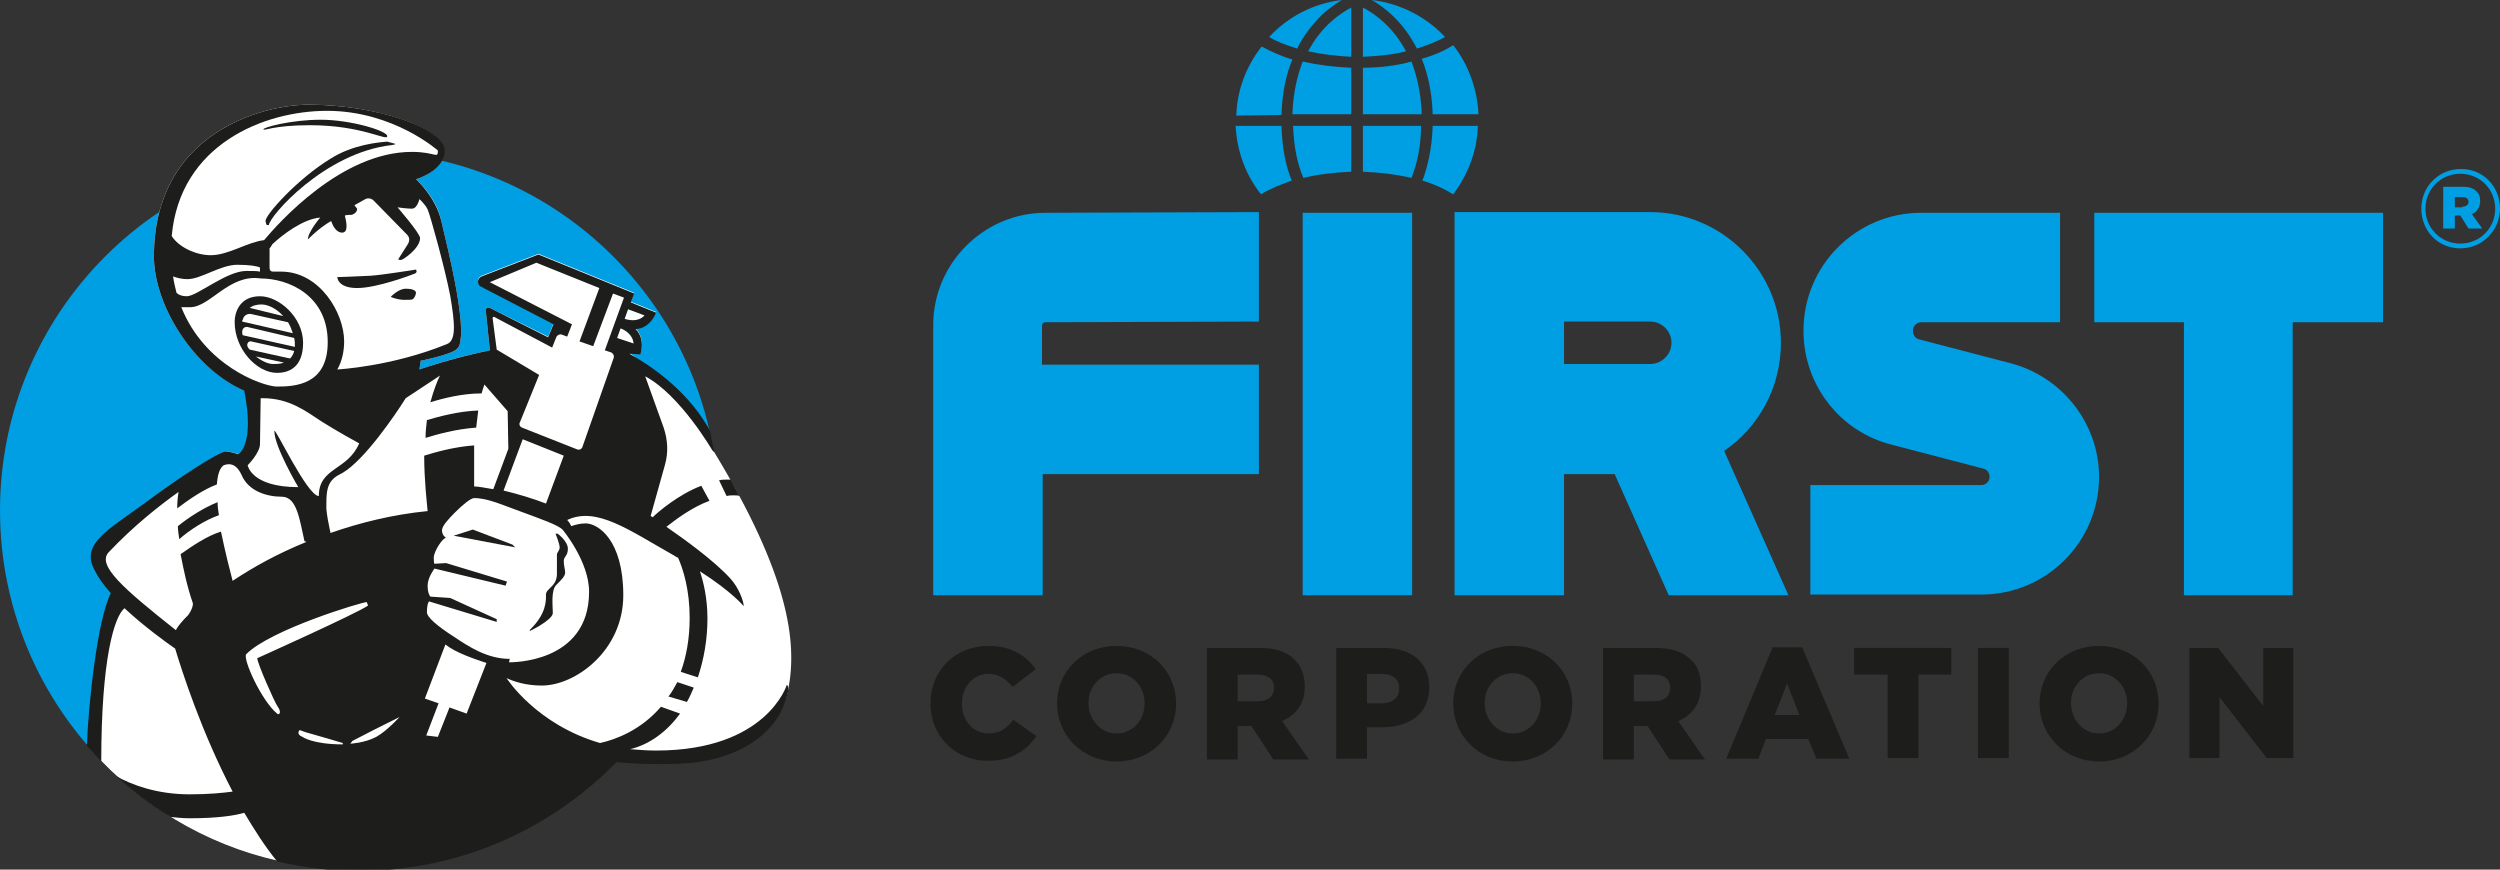 <?xml version="1.0" encoding="utf-8"?>
<!-- Generator: Adobe Illustrator 26.5.0, SVG Export Plug-In . SVG Version: 6.00 Build 0)  -->
<svg version="1.1" id="Livello_1" xmlns="http://www.w3.org/2000/svg" xmlns:xlink="http://www.w3.org/1999/xlink" x="0px" y="0px"
	 viewBox="0 0 365.4 127.1" style="enable-background:new 0 0 365.4 127.1;" xml:space="preserve">
<rect x="0" y="0" width="365.4" height="127.1" fill="#333333" stroke="none"/>
<style type="text/css">
	.st0{fill:#009EE2;}
	.st1{fill:#FFFFFF;}
	.st2{fill:#1D1D1B;}
</style>
<circle class="st0" cx="52.5" cy="74.6" r="52.5"/>
<path class="st1" d="M104.4,66.1c-3.3-5.6-9.8-13-12.4-14.5l1.6,0.1c0,0,0.8-2.2-0.7-3.7c2.2-0.1,3-2.4,3-2.4l-3.7-1.5l0.5-1.3
	l-14-5.7l-8.3,3.2c-0.7,0.3-0.7,1.2-0.1,1.5l10.6,5.5l-0.8,1.9L71.6,45c-0.3-0.1-0.7,0.1-0.6,0.4l0.6,5.8C65.7,52.4,61.3,54,61.3,54
	l0.2-1.3c0.1,0,0.1,0,0.2,0c5.2-1.2,5.4-1.6,5.6-2.9c0.6-3.6-1.8-13.3-2.8-17.5c-0.7-3.5-3.7-6.1-3.7-6.1l0,0c0,0,4.1-1.2,4.1-4.2
	c0-3.2-9.8-6.7-19.8-6.7c-6.7,0-22.6,4.1-22.6,22.2c0,7.1,5.8,16.4,13.3,19.6c1.6,8.1-0.9,9.3-0.9,9.3s-1-0.4-1.8-0.4
	c-1,0-6.7,3.7-11.8,7.5c-5.3,3.9-7.8,7-6.1,10.7c0.2,0.3,2.2,2.4,2.4,2.7c-1.8,3.9-4.1,17.3-4.2,22.8c7.1,7.9,16.5,13.7,27.2,16.1
	c0,0,0,0,0,0l0,0l0,0c0.2,0,19.6-5.2,19.6-5.2s17.3-7.3,30-9.4c2.1,0.2,5.4,0.4,9.5,0.2c6.8-0.3,14.1-3.5,15.5-10.6
	C116.6,93.8,115.2,83.9,104.4,66.1L104.4,66.1z"/>
<path class="st2" d="M48.3,23.2c-4.9,3-9.5,8.2-9.5,9.1l0.1,0.4c0,0.1,0.1,0.2,0.2,0.2h0.2c0-1.2,8.1-10.6,18-11.7
	c0.7-0.1,0.4-0.2,0.4-0.2l-1.1-0.3C55.4,20.8,51.6,21.1,48.3,23.2L48.3,23.2z"/>
<path class="st2" d="M54.2,40.3c-1.6,0.1-4.9,0.2-4.9,0.2s0,1.6,2.9,1.6s7.9-1.9,8.4-2.1s0.2-0.6,0.2-0.6S55.8,40.2,54.2,40.3
	L54.2,40.3z"/>
<path class="st2" d="M59.3,42.2c-1.1,0-2.2,1.2-2.2,1.2c1.5,0.6,2.5,0.4,3,0.4c0.4,0,0.7-0.7,0.7-1S60.4,42.2,59.3,42.2L59.3,42.2z"
	/>
<path class="st2" d="M44.3,50.1c0-3.7-3.5-6.8-6.3-6.8s-3.7,2.1-3.7,3.8c0,3.9,3.2,7.4,6.2,7.4C42.1,54.5,44.3,53.8,44.3,50.1
	L44.3,50.1z M38.2,44.5c1,0,2.2,0.6,3.2,1.7L36.5,45C37,44.6,37.7,44.5,38.2,44.5z M35.5,46.7c0.1-0.6,0.7-0.9,1.2-0.8l5.4,1.2
	c0.3,0.5,0.5,1,0.7,1.6L35.4,47C35.4,46.9,35.4,46.8,35.5,46.7L35.5,46.7z M35.4,48.5c0-0.4,0.3-0.8,0.8-0.7l6.8,1.6
	c0.1,0.4,0.1,0.9,0.1,1.3l0,0L35.5,49C35.4,48.9,35.4,48.7,35.4,48.5z M36.5,51.1c-0.1-0.1-0.2-0.2-0.3-0.4
	c-0.2-0.4,0.1-0.9,0.5-0.8l6.3,1.4c-0.1,0.4-0.3,0.8-0.6,1.1L36.5,51.1L36.5,51.1z M37.4,52.1l4.1,0.9c-0.5,0.2-1.1,0.2-1.6,0.2
	C39.2,53.2,38.3,52.8,37.4,52.1z"/>
<path class="st2" d="M107.2,72.4c0.3,0,0.7,0,0.9,0.1l-1.3-2.4c-0.2,0-0.4,0-0.6,0c-0.4,0-0.7,0-1.1,0.1l1.1,2.3
	C106.6,72.4,106.9,72.4,107.2,72.4L107.2,72.4z"/>
<path class="st2" d="M45.3,18.3c7.7,0,11.3,2.4,11.3,1.6s-5.4-2.4-9.7-2.4s-8.4,1.1-8.4,1.4S39.9,18.3,45.3,18.3L45.3,18.3z"/>
<path class="st2" d="M97.7,101.8l2.7,0.8c0.4-0.7,0.7-1.4,1-2.1L99,99.7C98.6,100.4,98.2,101.2,97.7,101.8L97.7,101.8z"/>
<polygon class="st2" points="69.1,77.4 66.3,78.3 75.3,80 74.9,79.6 "/>
<path class="st2" d="M81.5,78h-0.3c0,0,0.6,1.5,0.6,2s-0.4,0.7-0.4,1.1s0,1.8,0,2.9c-0.1,1.8-1.6,2-1.6,2.9s0.1,2.8-2.4,5.2l0.1,0.1
	c0,0,3.3-1.6,3.3-2.6s-0.3-3.3,0.5-4.1c0.8-0.8,1.3-1.3,1.3-1.8s-0.2-1-0.2-1.7s0.6-0.7,0.6-1.8S81.5,78,81.5,78L81.5,78z"/>
<path class="st2" d="M18,90.3c0,0-0.1,0-0.1,0C17.9,90.3,18,90.3,18,90.3z"/>
<path class="st2" d="M18,90.3C18,90.3,18,90.3,18,90.3C18,90.3,18,90.3,18,90.3z"/>
<path class="st2" d="M18,90.3C18,90.3,18.1,90.3,18,90.3L18,90.3z"/>
<path class="st2" d="M32,75.3c-0.1-0.6-0.2-1.3-0.2-1.9c-2,0.8-4.2,2.2-5.8,3.5c0,0.6,0.1,1.2,0.2,1.9C27.8,77.4,30,76,32,75.3
	L32,75.3z"/>
<path class="st2" d="M69.9,60c-2.9,0.1-5.8,0.9-7.5,1.4c-0.1,0.8-0.2,1.7-0.2,2.6c1.6-0.5,4.5-1.3,7.4-1.5
	C69.7,61.6,69.8,60.8,69.9,60L69.9,60z"/>
<path class="st2" d="M115,100.1c0,0-2.9,9.6-19.1,9.6c-1.3,0-2.6-0.1-3.8-0.2c2.9-0.7,5.4-2.6,7.3-5.2l-2.8-1
	c-2.9,3.4-6.6,4.8-8.9,5.3c-9.3-2.7-13.6-9.4-13.6-9.4L74,99.1c1.1,0.5,2.8,1.1,5.2,1.1c4.9,0,11.9-5.1,11.9-13.2
	s-3.7-10.5-5.5-10.5c-0.8,0-1.5,0.2-2.1,0.4c-0.1-0.2-0.3-0.6-0.6-0.9c4.3-2,8.9,1.4,15.8,5.3c0.1,0.1,0.3,0.2,0.4,0.2
	c0.8,1.8,1.7,4.8,1.7,8.8c0,3.1-0.5,5.7-1.3,7.9l2.5,0.8c0.9-2.7,1.4-5.6,1.4-8.6s-0.6-5.4-1.1-6.9c4.7,3,6.4,5.1,6.4,5.1
	c0-0.7-0.7-2.7-2-4.1c-2.5-2.7-6.7-5.7-9.3-7.5c1.4-1.1,3.8-2.9,6.3-3.8l-1.2-2.2c-3.4,1.3-6.4,3.9-7.1,4.6
	c-0.2-0.1-0.3-0.2-0.3-0.2l2.1-7.5c0.5-1.8,0.4-3.6-0.2-5.4L94.3,55c5.1,2.7,9.8,10.8,9.8,10.8s0.1,0.1,0.3,0.3
	c-0.2-1.1-0.4-2.1-0.6-3.1c-0.1-0.2-0.3-0.5-0.4-0.7c-3.3-5.6-8.7-9.1-11.4-10.6l1.6,0.1c0,0,0.8-2.2-0.7-3.7c2.2-0.1,3-2.4,3-2.4
	l-3.7-1.5l0.5-1.3l-14-5.7l-8.3,3.2c-0.7,0.3-0.7,1.2-0.1,1.5l10.6,5.5l-0.8,1.9L71.6,45c-0.3-0.1-0.7,0.1-0.6,0.4l0.6,5.8
	C65.8,52.4,61.3,54,61.3,54l0.2-1.3c0.1,0,0.1,0,0.2,0c5.2-1.2,5.4-1.6,5.6-2.9c0.6-3.6-1.8-13.3-2.8-17.5c-0.8-3.5-3.7-6.1-3.7-6.1
	S65,25,65,22c0-3.2-9.8-6.7-19.9-6.7c-6.7,0-22.6,4.1-22.6,22.2c0,7.1,5.8,16.4,13.2,19.6c1.6,8.1-0.9,9.3-0.9,9.3s-1-0.4-1.8-0.4
	c-1,0-6.7,3.7-11.8,7.5c-5.3,3.9-9.3,5.9-7.5,9.6c0.6,1.2,1.4,2.4,2.5,3.6c-2,3.9-3.3,16.5-3.5,22.3c0.7,0.8,1.4,1.6,2.1,2.3
	c0-15,1.9-21.2,3.4-22.4c2.9,2.7,6.1,5,7.4,5.9c1,3.3,3.8,12.1,8.4,20.9c-1.5,0.2-3.5,0.4-6.3,0.4c-4.8,0-8.5-1.4-10.8-2.7
	c2.5,2.2,5.1,4.3,8,6c0.9,0.1,1.8,0.2,2.8,0.2c4.2,0,6.6-0.4,8-0.8c1.5,2.5,3,4.9,4.8,7.1c3.8,0.9,7.8,1.4,11.9,1.4
	c14.8,0,28.1-6.1,37.7-15.9c2.1,0.2,5.4,0.4,9.6,0.2c6.8-0.3,14.1-3.5,15.5-10.6C115.3,100.2,115,100.1,115,100.1L115,100.1z
	 M86.1,86.5c0,10.6-11.7,10.3-11.7,10.3l0.1-0.5c-3.3,0-6-1.8-8.1-3.2c-2.5-1.6-4-2.9-4-3.6c0-1.3,0.3-1.6,0.3-1.6l9.9,3v-0.4
	l-6.8-3.1l-2.9-0.2c0,0-0.4-0.4-0.4-1.6s1-2.5,1-2.5l10.4,2.5l0.2-0.6l-8.9-2.7l-1.7,0.1c0,0-0.1,0-0.1-0.9s1.3-2.9,1.8-2.9
	c0,0-0.6-0.3-0.6-1.1c0-0.6,0.9-1.6,1.9-2.6c1.1-1.1,2.3-2.1,2.8-2.1c2,0,4.1,1,6.9,2c2.7,1,5.6,2,6.1,2.7
	C82.2,77.4,86.1,82,86.1,86.5L86.1,86.5z M73.6,71.7l2.8-7.5l6,2.4l-2.6,7C78,72.9,75.7,72.2,73.6,71.7L73.6,71.7z M90.2,49.4
	l0.5-1.4c0.6,0.2,1.8,0.9,1.9,2.2L90.2,49.4z M91.8,45.2l2.4,0.9c-0.9,1-2.3,0.7-2.9,0.5L91.8,45.2L91.8,45.2z M72.2,46.3l8.5,4.5
	l0.6-1.5c0.1-0.3,0.5-0.5,0.8-0.4l0.8,0.3l0.7-1.8l-11.9-6.1c-0.1,0-0.1-0.1,0-0.1l6.7-2.8l9.2,3.7l-2.9,7.8l2,0.7l2.9-7.7l1.6,0.6
	l-2.8,7.7l0.9,0.3c0.3,0.1,0.5,0.5,0.4,0.8l-4.6,13.1c-0.1,0.2-0.4,0.4-0.6,0.3l-0.1,0l0,0l0,0l-8.1-3.2c-0.3-0.1-0.5-0.5-0.3-0.8
	l2.8-6.9l-6.2-3.7L72,46.5C72,46.4,72.1,46.3,72.2,46.3L72.2,46.3z M64.3,54.9c-0.4,0.8-0.9,2.1-1.4,3.9c1.9-0.6,4.7-1.3,7.5-1.3
	c0.1-0.5,0.3-0.9,0.4-1.3l3.4,3.9l0.1,5.5l-2.2,5.9c-1.2-0.2-2.2-0.4-2.8-0.4v-5.2c0-0.3,0-0.5,0-0.8c-2.9,0.2-5.7,1-7.3,1.5
	c0,3.6,0.4,6.9,0.5,8.1c-5.1,0.5-9.9,1.7-14.2,3.2l0,0c-0.3-1.4-0.5-2.5-0.6-3.5c0-0.1,0-0.2,0-0.4c0-0.8,0-1.4,0.1-2.1
	c0.3-2,1.6-2.4,2.3-2.8c3.2-1.9,7.7-8.5,9.2-10.9L64.3,54.9L64.3,54.9z M61.3,29.1c0,0,0.8,0.7,1.2,1.5c0.4,0.9,2.5,8.5,3.3,12.6
	c0.7,4.1,0.9,6.6-0.5,7.1c-8.1,3.3-16,3.7-16,3.7c0.7-1.2,1-2.7,1-4.1c0-4.2-3.6-10.2-9.2-10.2c-0.5,0-0.9,0-1.2,0
	c-0.3,0-0.5-0.2-0.5-0.5v-2.9c0,0,0.2-0.2,0.4-0.6c1.5-1.4,4.5-3.7,7-3.9c0,0-1.8,2.1-1.8,3.2c0,0,1.5-1.6,3.4-2.7
	c0.2,0.6,0.7,1.7,1.6,1.7c1,0,0.6-1.7,0.4-2.5c0.3-0.1,0.7-0.1,1-0.1c0,0,0.8-0.2,0.8-0.9l-0.4-0.5l1.6-0.9c0.4-0.2,0.9-0.1,1.2,0.2
	l4.9,5c0.4,0.4,0.4,0.9,0.1,1.4l-1.4,2.2c0,0,0.1,0.1,0.4,0.1s2.8-1.7,2.8-3.2c0-0.7-3.3-4.5-3.3-4.5s1.3,0.2,2.1,0.2
	S61.3,29.1,61.3,29.1L61.3,29.1z M47.8,16.2C57.5,16.2,64,22,64,22c0,1.3-0.3,0.2-3.8,0.2c-10.3,0-19.5,10.4-21.6,12.9
	c-2.5,0.3-5.2,2.2-7.8,2.2c-2.2,0-4.7-1.2-5.7-2.8C26.3,21.1,38.6,16.2,47.8,16.2L47.8,16.2z M25.3,40.4c0.5,0.2,1.3,0.4,2.1,0.4
	c2,0,4.8-2.1,7.3-2.1c1.8,0,2.9,0.2,3.3,0.4v0.6c-0.4-0.1-1.1-0.1-2-0.1c-2.9,0-7.2,3.7-8.7,3.7c-0.7,0-1.2-0.2-1.5-0.5
	C25.6,42,25.4,41.2,25.3,40.4L25.3,40.4z M26.5,44.9c0.3,0,0.8,0,1.3,0c2.9,0,5.7-4.9,10.3-4.2c4.1,0,9.8,2.5,9.8,9.3
	c0,6.3-4.8,6.5-7.5,6.5C38.2,56.4,29.9,53.4,26.5,44.9z M38,64.9c0-1.8,0.1-5,0.1-6.7h0.3c3.9,0,6.3,1.9,8.6,3.4
	c2.2,1.4,5.3,3.1,5.5,3.2c-1.7,4-5.9,3.5-5.9,7.7c-1.7,0-6.5-10.3-6.5-9.5c0,2.3,3.5,8.2,3.5,8.2c-6.9,0-7.4-3.2-7.4-3.2
	S38,66.2,38,64.9L38,64.9z M34,84.9c-0.4-1.5-1.1-4.3-1.7-7.2c-2,0.6-4.2,2.1-5.9,3.3c0.4,2.1,0.9,4.6,1.8,7.2
	c0,0.8-0.7,1.7-0.7,1.7l0,0c-0.8,0.8-1.5,1.6-1.8,2.2l0,0C18,86,14.1,82.6,15.9,80.7c3.7-3.9,7.4-6.8,10.2-8.8
	c-0.1,0.6-0.2,1.4-0.2,2.4c1.6-1.2,3.7-2.7,5.8-3.5c0.1-1.4,0.4-2.4,1-2.8c0.8-0.3,1.8-0.3,2.6,1.4c1,2.4,3.7,3.2,5.9,3.2
	s2.6,3.4,3.3,6.5l0.3,0.1C40.6,80.9,37,82.9,34,84.9L34,84.9z M40.5,104.3c-2.3-1.9-5.1-8.1-4.5-8.7c3.6-3.6,16.9-7.6,17.6-7.6
	l0.2,0.5c-1.5,1.1-16.2,7.7-16.2,7.7c0,0.7,2.5,6.4,3,7.1C41.2,104.1,40.8,104.6,40.5,104.3L40.5,104.3z M50.1,108.8
	c-4.4,0-5.9-1.1-5.9-1.1c-1-0.4-0.4-1-0.4-1s0.7,0.3,1.5,0.5s4.8,1.4,4.8,1.4V108.8z M51.2,108.7l0.3-0.4l3.1-1.6l3.8-1.9
	c0,0-1.8,2-3.4,2.9C53.3,108.6,51.2,108.7,51.2,108.7L51.2,108.7z M68.2,104.3l-2.5-0.9l-1.7,4.3l-1.7-0.2l1.8-4.7l-2-0.7l3-7.9
	c1.5,1.2,4.2,2.1,6,2.7L68.2,104.3L68.2,104.3z"/>
<rect x="190.4" y="31.1" class="st0" width="16" height="55.9"/>
<polygon class="st0" points="348.3,31.1 306.1,31.1 306.1,47.1 319.2,47.1 319.2,87 335.1,87 335.1,47.1 348.3,47.1 "/>
<path class="st0" d="M152.8,47.1L184,47L184,31l-31.2,0.1c-9,0-16.4,7.4-16.4,16.4V87h16V69.3H184v-16h-31.7v-5.7
	C152.3,47.3,152.5,47.1,152.8,47.1L152.8,47.1z"/>
<path class="st0" d="M293.9,53.1l-13.4-3.5c-0.5-0.1-0.9-0.6-0.9-1.2v-0.1c0-0.7,0.6-1.2,1.2-1.2h20.3v-16h-20.3
	c-9.5,0-17.2,7.7-17.2,17.2v0.1c0,7.8,5.3,14.7,12.9,16.6l13.4,3.5c0.5,0.1,0.9,0.6,0.9,1.2c0,0.7-0.6,1.2-1.2,1.2h-25v16h25
	c9.5,0,17.2-7.7,17.2-17.2C306.8,62,301.5,55.1,293.9,53.1L293.9,53.1z"/>
<path class="st0" d="M228.6,87V69.3h7.4l7.9,17.7h17.5L252,65.9c5-3.4,8.3-9.2,8.3-15.8c0-10.5-8.6-19.1-19.1-19.1h-28.6V87H228.6
	L228.6,87z M228.6,47h12.6c1.7,0,3.1,1.4,3.1,3.1s-1.4,3.1-3.1,3.1h-12.6L228.6,47L228.6,47z"/>
<path class="st0" d="M353.9,30.5L353.9,30.5c0-3.2,2.5-5.8,5.8-5.8s5.7,2.6,5.7,5.8v0c0,3.1-2.5,5.8-5.8,5.8S353.9,33.7,353.9,30.5z
	 M364.7,30.5L364.7,30.5c0-2.8-2.2-5.1-5.1-5.1s-5.1,2.3-5.1,5.1v0c0,2.8,2.2,5.1,5.1,5.1S364.7,33.3,364.7,30.5z M357.1,27.3h2.8
	c1,0,1.6,0.2,2.1,0.7c0.4,0.4,0.5,0.8,0.5,1.4v0c0,0.9-0.5,1.6-1.2,1.9l1.5,2.1h-2l-1.2-1.9h-0.8v1.9h-1.7L357.1,27.3L357.1,27.3z
	 M359.9,30.2c0.6,0,0.9-0.3,0.9-0.7v0c0-0.5-0.4-0.7-0.9-0.7h-1.1v1.5H359.9L359.9,30.2z"/>
<path class="st2" d="M136,102.8L136,102.8c0-4.8,3.6-8.4,8.5-8.4c3.3,0,5.4,1.4,6.9,3.4l-3.4,2.6c-0.9-1.1-2-1.9-3.5-1.9
	c-2.3,0-3.9,1.9-3.9,4.3v0.1c0,2.4,1.6,4.3,3.9,4.3c1.7,0,2.7-0.8,3.6-2l3.4,2.4c-1.5,2.1-3.6,3.6-7.1,3.6
	C139.7,111.2,136,107.7,136,102.8L136,102.8z"/>
<path class="st2" d="M154.5,102.8L154.5,102.8c0-4.7,3.7-8.4,8.7-8.4s8.7,3.7,8.7,8.4v0.1c0,4.6-3.7,8.4-8.7,8.4
	S154.5,107.5,154.5,102.8L154.5,102.8z M167.3,102.8L167.3,102.8c0-2.4-1.7-4.4-4.1-4.4s-4.1,2-4.1,4.3v0.1c0,2.3,1.7,4.4,4.1,4.4
	S167.3,105.2,167.3,102.8L167.3,102.8z"/>
<path class="st2" d="M176.4,94.7h7.6c2.5,0,4.2,0.6,5.3,1.8c0.9,0.9,1.4,2.2,1.4,3.8v0.1c0,2.5-1.3,4.1-3.3,5l3.9,5.6h-5.2l-3.2-4.9
	h-2v4.9h-4.5L176.4,94.7L176.4,94.7z M183.8,102.5c1.5,0,2.4-0.7,2.4-1.9v-0.1c0-1.3-0.9-1.9-2.4-1.9h-2.9v3.9L183.8,102.5
	L183.8,102.5z"/>
<path class="st2" d="M195.3,94.7h6.9c4.1,0,6.7,2.1,6.7,5.7v0.1c0,3.8-2.9,5.8-6.9,5.8h-2.2v4.6h-4.5L195.3,94.7L195.3,94.7z
	 M201.9,102.8c1.6,0,2.6-0.8,2.6-2.1v-0.1c0-1.4-1-2.1-2.6-2.1h-2.1v4.3H201.9L201.9,102.8z"/>
<path class="st2" d="M212.4,102.8L212.4,102.8c0-4.7,3.7-8.4,8.7-8.4s8.7,3.7,8.7,8.4v0.1c0,4.6-3.7,8.4-8.7,8.4
	S212.4,107.5,212.4,102.8L212.4,102.8z M225.2,102.8L225.2,102.8c0-2.4-1.7-4.4-4.1-4.4s-4.1,2-4.1,4.3v0.1c0,2.3,1.7,4.4,4.1,4.4
	S225.2,105.2,225.2,102.8L225.2,102.8z"/>
<path class="st2" d="M234.3,94.7h7.6c2.5,0,4.2,0.6,5.3,1.8c1,0.9,1.4,2.2,1.4,3.8v0.1c0,2.5-1.3,4.1-3.3,5l3.9,5.6H244l-3.2-4.9h-2
	v4.9h-4.5V94.7L234.3,94.7z M241.7,102.5c1.5,0,2.4-0.7,2.4-1.9v-0.1c0-1.3-0.9-1.9-2.4-1.9h-2.9v3.9L241.7,102.5L241.7,102.5z"/>
<path class="st2" d="M259.1,94.6h4.3l6.9,16.3h-4.8l-1.2-2.9h-6.2l-1.1,2.9h-4.7L259.1,94.6L259.1,94.6z M263,104.5l-1.8-4.6
	l-1.8,4.6H263z"/>
<path class="st2" d="M275.9,98.6H271v-3.9h14.2v3.9h-4.8v12.2h-4.5L275.9,98.6L275.9,98.6z"/>
<path class="st2" d="M289.1,94.7h4.5v16.1h-4.5V94.7z"/>
<path class="st2" d="M298.1,102.8L298.1,102.8c0-4.7,3.7-8.4,8.7-8.4s8.7,3.7,8.7,8.4v0.1c0,4.6-3.7,8.4-8.7,8.4
	S298.1,107.5,298.1,102.8L298.1,102.8z M310.9,102.8L310.9,102.8c0-2.4-1.7-4.4-4.1-4.4s-4.1,2-4.1,4.3v0.1c0,2.3,1.7,4.4,4.1,4.4
	S310.9,105.2,310.9,102.8L310.9,102.8z"/>
<path class="st2" d="M320,94.7h4.2l6.6,8.5v-8.5h4.4v16.1h-3.9l-6.9-8.9v8.9H320L320,94.7L320,94.7z"/>
<path class="st0" d="M200.5,0c1.9,1.1,4.6,3.2,6.6,7.1c1.5-0.5,2.9-1,4.1-1.7C208.5,2.5,204.7,0.5,200.5,0L200.5,0z"/>
<path class="st0" d="M199.2,18.4v6.7c2.6,0.1,4.9,0.4,7.1,0.9c0.8-2,1.4-4.6,1.4-7.6H199.2z"/>
<path class="st0" d="M199.2,1.1v7.2c2.2-0.1,4.4-0.3,6.3-0.8C203.5,3.7,200.7,1.9,199.2,1.1L199.2,1.1z"/>
<path class="st0" d="M191.2,7.5c1.9,0.4,4.1,0.7,6.3,0.8V1.1C196,1.9,193.2,3.7,191.2,7.5L191.2,7.5z"/>
<path class="st0" d="M197.5,25.1v-6.7H189c0.1,3,0.6,5.5,1.5,7.6C192.6,25.5,195,25.2,197.5,25.1L197.5,25.1z"/>
<path class="st0" d="M197.5,16.8V9.9c-2.5-0.1-4.9-0.4-7.1-0.9c-0.8,2.1-1.4,4.6-1.5,7.7H197.5z"/>
<path class="st0" d="M199.2,9.9v6.8h8.6c-0.1-3.1-0.7-5.6-1.5-7.7C204.1,9.6,201.7,9.9,199.2,9.9z"/>
<path class="st0" d="M207.8,8.6c0.9,2.2,1.5,4.9,1.6,8.1h6.7c-0.2-3.8-1.5-7.3-3.7-10.1C211,7.5,209.5,8.1,207.8,8.6L207.8,8.6z"/>
<path class="st0" d="M209.4,18.4c-0.1,3.2-0.7,5.9-1.5,8c1.7,0.5,3.2,1.2,4.5,2c2.1-2.8,3.5-6.2,3.6-10L209.4,18.4L209.4,18.4z"/>
<path class="st0" d="M187.3,16.8c0.1-3.3,0.7-6,1.6-8.1c-1.7-0.5-3.2-1.2-4.5-1.9c-2.2,2.8-3.6,6.3-3.7,10.1L187.3,16.8L187.3,16.8z
	"/>
<path class="st0" d="M184.3,28.4c1.3-0.8,2.8-1.4,4.5-2c-0.9-2.2-1.4-4.8-1.5-8h-6.7C180.8,22.2,182.1,25.6,184.3,28.4L184.3,28.4z"
	/>
<path class="st0" d="M189.6,7.1c0.9-1.9,2.1-3.3,3.1-4.4c1.2-1.3,2.5-2.1,3.4-2.7c-4.2,0.5-7.9,2.5-10.6,5.4
	C186.6,6.1,188,6.6,189.6,7.1L189.6,7.1z"/>
</svg>
